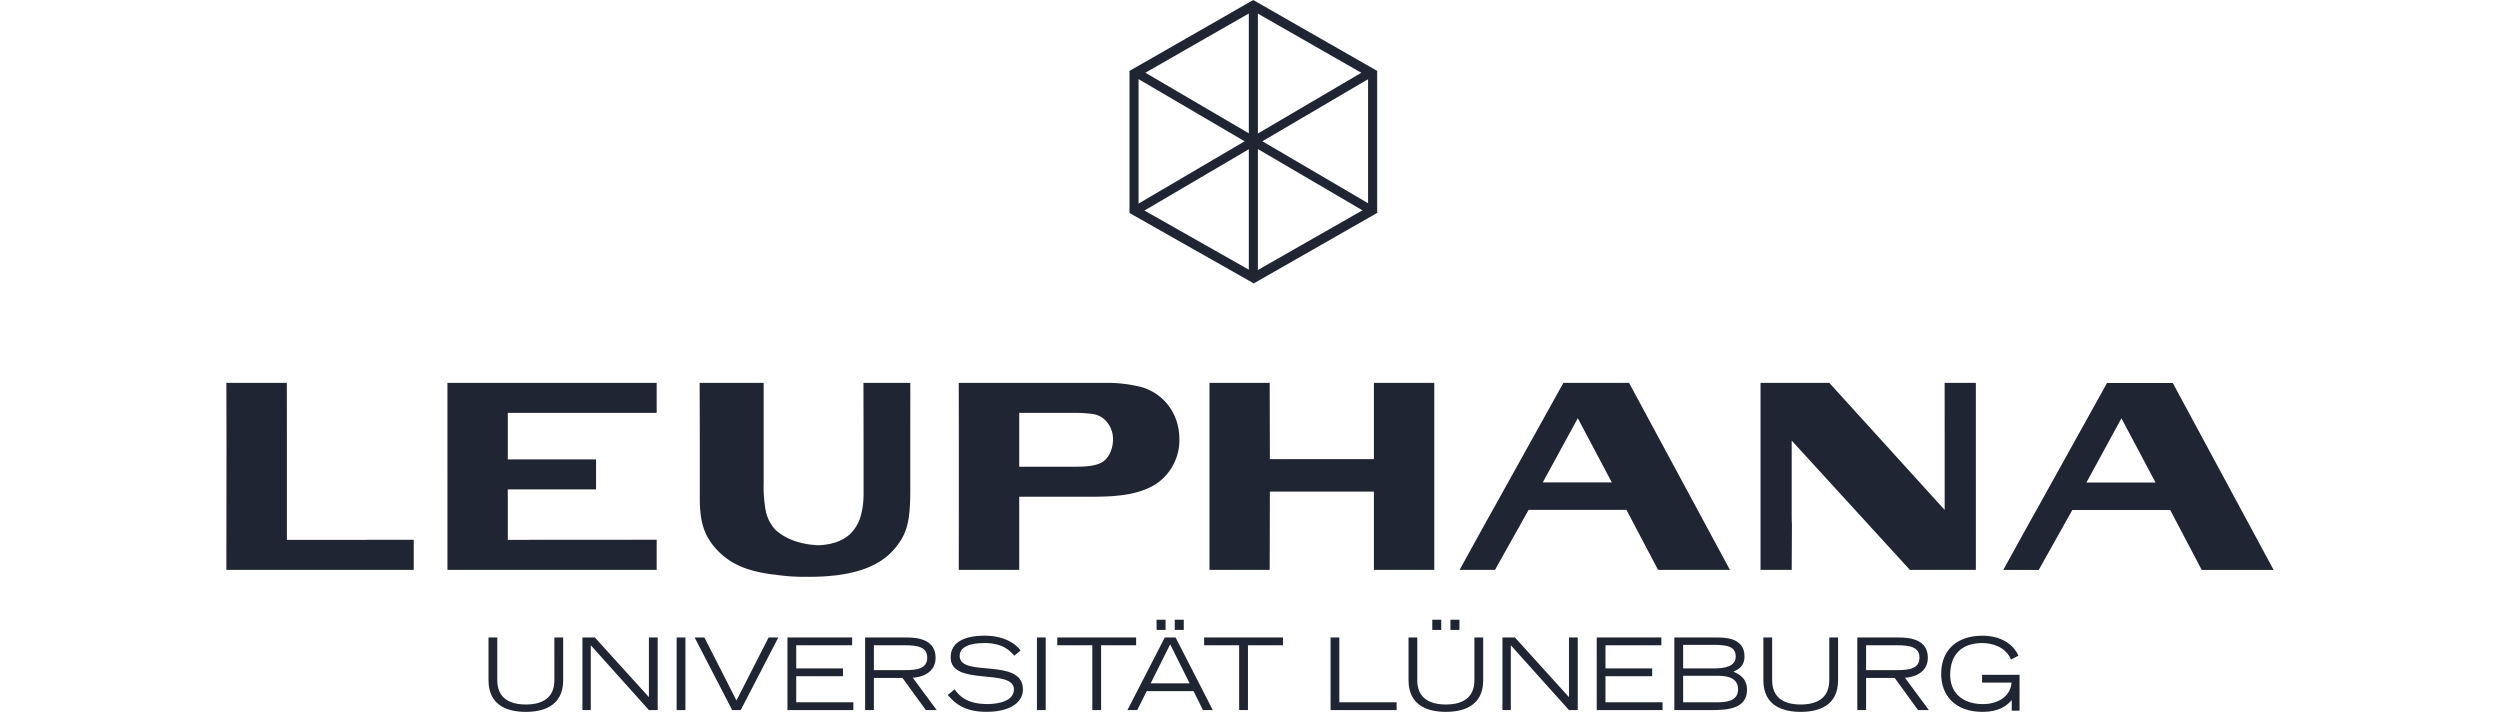 <svg viewBox="0 0 1000 284.748" height="284.748" width="1000" xmlns:xlink="http://www.w3.org/1999/xlink" xmlns="http://www.w3.org/2000/svg">
  <defs>
    <clipPath id="clip-logo_10_Leuphana">
      <rect height="284.748" width="1000"></rect>
    </clipPath>
  </defs>
  <g clip-path="url(#clip-logo_10_Leuphana)" id="logo_10_Leuphana">
    <g transform="translate(90.54 0)" id="Leuphana_Universität_Lüneburg_Logo_2020">
      <path fill="#202533" transform="translate(0 78.346)" d="M24.2,74.812H0L.058,98.692,0,149.6H74.953V137.573s-18.711.018-25.227.018H24.211v-38.9M172.133,149.6V137.554l-59.552.039V117.411h35.3v-12h-35.3v-18.6h59.552v-12h-83.7V149.6ZM354.659,97.574c0,3.357-1.44,6.714-3.559,8.395s-5.469,2.367-11.116,2.367H317.151V86.793h22.542a57.6,57.6,0,0,1,6.893.462,8.849,8.849,0,0,1,5.282,2.8,10.613,10.613,0,0,1,2.791,7.518m26.551-.322c0-9.994-6.124-18.179-15.233-20.78A55.706,55.706,0,0,0,351.2,74.808H292.96L293,98.688v27.118l-.039,23.787h24.191V120.341h29.73c12,0,19.173-1.49,24.932-5.038a21.19,21.19,0,0,0,9.4-18.051M483.171,149.6V74.812H459.023v30.494h-41.61l-.074-30.494H393.245V149.6h24.094l.074-31.313h41.61V149.6Zm71.006-34.992h-27.6l14-25.67ZM601.433,149.6l-40.344-74.79H534.814L505.581,127.4c-1.06,1.785-12.268,22.2-12.268,22.2h14.151l13.44-23.993h39.134L572.682,149.6M699.8,74.812H687.315l.008,23.881v26.916L641.2,74.812H613.674V149.6h12.466s.085-16.475.085-18.276c-.085-1.234-.085-3.039-.085-5.511V97.893l47.265,51.7h26.4Zm71.871,39.848H744.026L758.037,88.97Zm47.249,34.977L778.572,74.843H752.266L723.06,127.428c-1.063,1.809-12.3,22.212-12.3,22.212h14.186l13.452-23.993h39.141l12.618,23.993M265.489,74.812H254.836l.051,23.881v20.873a31.986,31.986,0,0,1-1,7.945,16,16,0,0,1-4.479,7.848c-3.217,2.876-7.6,4.2-12.462,4.393-7.273-.272-13.409-2.507-17.4-6.268a16,16,0,0,1-3.73-7.2,53.714,53.714,0,0,1-.889-11.566V74.812H189.31s.066,16.049.066,23.881V121.11c0,9.649,1.921,15.249,7,20.62,5.174,5.41,11.612,8.306,21.859,9.66.431.081.885.081,1.316.136a76.334,76.334,0,0,0,11.364.862c.349,0,.668-.018,1.009-.039.33.018.66.039.99.039,17.062,0,28.294-3.7,34.709-11.632,4.7-5.744,5.942-10.673,5.942-23.023V98.688c0-7.972.027-23.881.027-23.881h-8.1Z" id="path2"></path>
      <path fill="#202533" transform="translate(209.254 0.042)" d="M199.8,3.37l49.547,28.336,1.82-3.338L201.627.04Z" id="path6"></path>
      <path fill-rule="evenodd" fill="#202533" transform="translate(233.619 14.595)" d="M223.067,13.936h3.641V70.441h-3.641Z" id="path8"></path>
      <path fill="#202533" transform="translate(184.754)" d="M226.014,0l-49.6,28.41,1.793,3.338L227.811,3.357Z" id="path10"></path>
      <path fill-rule="evenodd" fill="#202533" transform="translate(185.268 13.793)" d="M178.721,13.17l95.662,56.055-1.824,3.1L176.9,16.275Z" id="path12"></path>
      <path fill="#202533" transform="translate(185.508 13.795)" d="M178.946,72.056l-1.816-3.109,94.995-55.776,1.8,3.1Z" id="path14"></path>
      <path fill-rule="evenodd" fill="#202533" transform="translate(209.216 0.635)" d="M199.767.607H203.4V111.048h-3.633Z" id="path16"></path>
      <path fill="#202533" transform="translate(184.802 41.872)" d="M226.033,71.411,176.455,43.327l1.8-3.346,49.558,28.072Z" id="path18"></path>
      <path fill="#202533" transform="translate(209.236 41.811)" d="M201.633,71.6l-1.847-3.361,49.609-28.313,1.828,3.357Z" id="path20"></path>
      <path fill-rule="evenodd" fill="#202533" transform="translate(184.802 14.595)" d="M176.455,13.936h3.633V70.441h-3.633Z" id="path22"></path>
      <path fill="#202533" transform="translate(53.642 126.816)" d="M81.088,145.256c0,10.522-8.193,12.676-14.939,12.676s-14.931-2.154-14.931-12.676V128.179h3.52v17.077c0,6.687,4.273,9.726,11.411,9.726s11.418-3.039,11.418-9.726V128.179h3.52Zm7.7-17.081h4.983l21.61,23.857V128.175h3.509v29.031h-3.509L92.138,131.288v25.918H88.788V128.175Zm37.682,0h3.516v29.031h-3.516Zm11.116,0L150.4,153.383l12.866-25.208h3.877l-15.032,29.031h-3.427l-15.008-29.031Zm33.215,0H196.68v3.117H174.309v9.26h18.7v3.109h-18.7V154.1h22.848v3.113H170.8V128.175Zm31.061,0h16.782c4.626,0,11.414.982,11.414,8.1,0,6.078-5.628,7.84-9.136,8L230.5,157.21H226.15l-9.342-12.854H205.374V157.21h-3.509Zm3.509,13.06h12.47c5.069,0,8.861-.722,8.861-4.991,0-4.238-3.792-4.948-8.861-4.948h-12.47Zm32.264,7.677c1.681,2.228,4.479,5.9,13.188,5.9,4.463,0,10.568-1.281,10.568-5.81,0-8.814-25.313-1.056-25.313-12.854,0-6.2,5.717-8.69,13.627-8.69,7.658,0,12.365,3.136,14.364,5.93l-2.554,2.08c-1.2-1.362-3.99-5.069-11.888-5.069-5.829,0-9.947,1.518-9.947,5.193,0,8.779,25.309.4,25.309,13.405,0,4.863-4.712,8.923-14.562,8.923-9.509,0-13.025-3.974-15.505-6.707Zm32.951-20.737h3.516v29.031h-3.516Zm22.15,3.117H278.731v-3.117h31.542v3.117H296.259V157.21h-3.52Zm28.992-3.117h4.32l14.884,29.031h-3.947l-3.749-7.568H314.5l-3.788,7.568H306.8Zm9.947,18.354-7.789-15.61-7.8,15.61Zm-13.227-25.441h3.6v4.071h-3.6Zm7.277,0h3.6v4.071h-3.6Zm25.751,10.2H337.461v-3.117h31.55v3.117H355V157.21h-3.52Zm36.576-3.117h3.5V154.1H414.47v3.113H388.052V128.175Zm61.05,17.081c0,10.522-8.181,12.676-14.958,12.676-6.714,0-14.915-2.154-14.915-12.676V128.179h3.5v17.077c0,6.687,4.293,9.726,11.407,9.726,7.176,0,11.438-3.039,11.438-9.726V128.179H449.1v17.077ZM428.73,121.088h3.586v4.071H428.73Zm7.262,0h3.6v4.071h-3.6Zm20.8,7.087H461.8l21.606,23.857V128.175h3.516v29.031h-3.516l-23.26-25.918v25.918h-3.353Zm37.709,0H520.36v3.117H498.008v9.26h18.676v3.109H498.008V154.1h22.829v3.113H494.5Zm31.053,0h16.8c3.342,0,11.267,0,11.267,7.588,0,3.99-2.585,5.232-4.421,6.109,1.758.749,5.422,2.344,5.422,7.2,0,7.821-8.2,8.139-14.2,8.139H525.553V128.175Zm3.52,12.377H541.4c4.071,0,8.709-.679,8.709-4.758,0-4.634-4.719-4.665-9.912-4.665H529.077Zm0,13.545h13.6c4.238,0,8.368-.714,8.368-5.174,0-4.009-3.19-5.426-7.964-5.426h-14Zm61.978-8.841c0,10.522-8.193,12.676-14.958,12.676-6.722,0-14.931-2.154-14.931-12.676V128.179h3.512v17.077c0,6.687,4.3,9.726,11.414,9.726,7.161,0,11.438-3.039,11.438-9.726V128.179h3.516v17.077Zm7.681-17.081h16.794c4.638,0,11.426.982,11.426,8.1,0,6.078-5.659,7.84-9.171,8l9.583,12.936h-4.324l-9.354-12.854H602.256V157.21h-3.516V128.175Zm3.516,13.06H614.73c5.053,0,8.872-.722,8.872-4.991,0-4.238-3.819-4.948-8.872-4.948H602.252ZM663.64,143.1V157.45h-3.12v-4.23c-1.968,2.247-5.1,4.708-11.643,4.708-11.279,0-16.588-6.776-16.588-15.175,0-9.994,6.749-15.288,16.522-15.288,6.924,0,12.226,3.1,14.38,7.98L660.236,137c-2.271-5.2-7.611-6.586-11.523-6.586-8.154,0-12.831,4.506-12.831,12.765,0,6.7,4.518,11.643,13.149,11.643,5.263,0,10.937-2.55,11.414-8.608h-11.8V143.1Z" id="path24"></path>
    </g>
  </g>
</svg>
